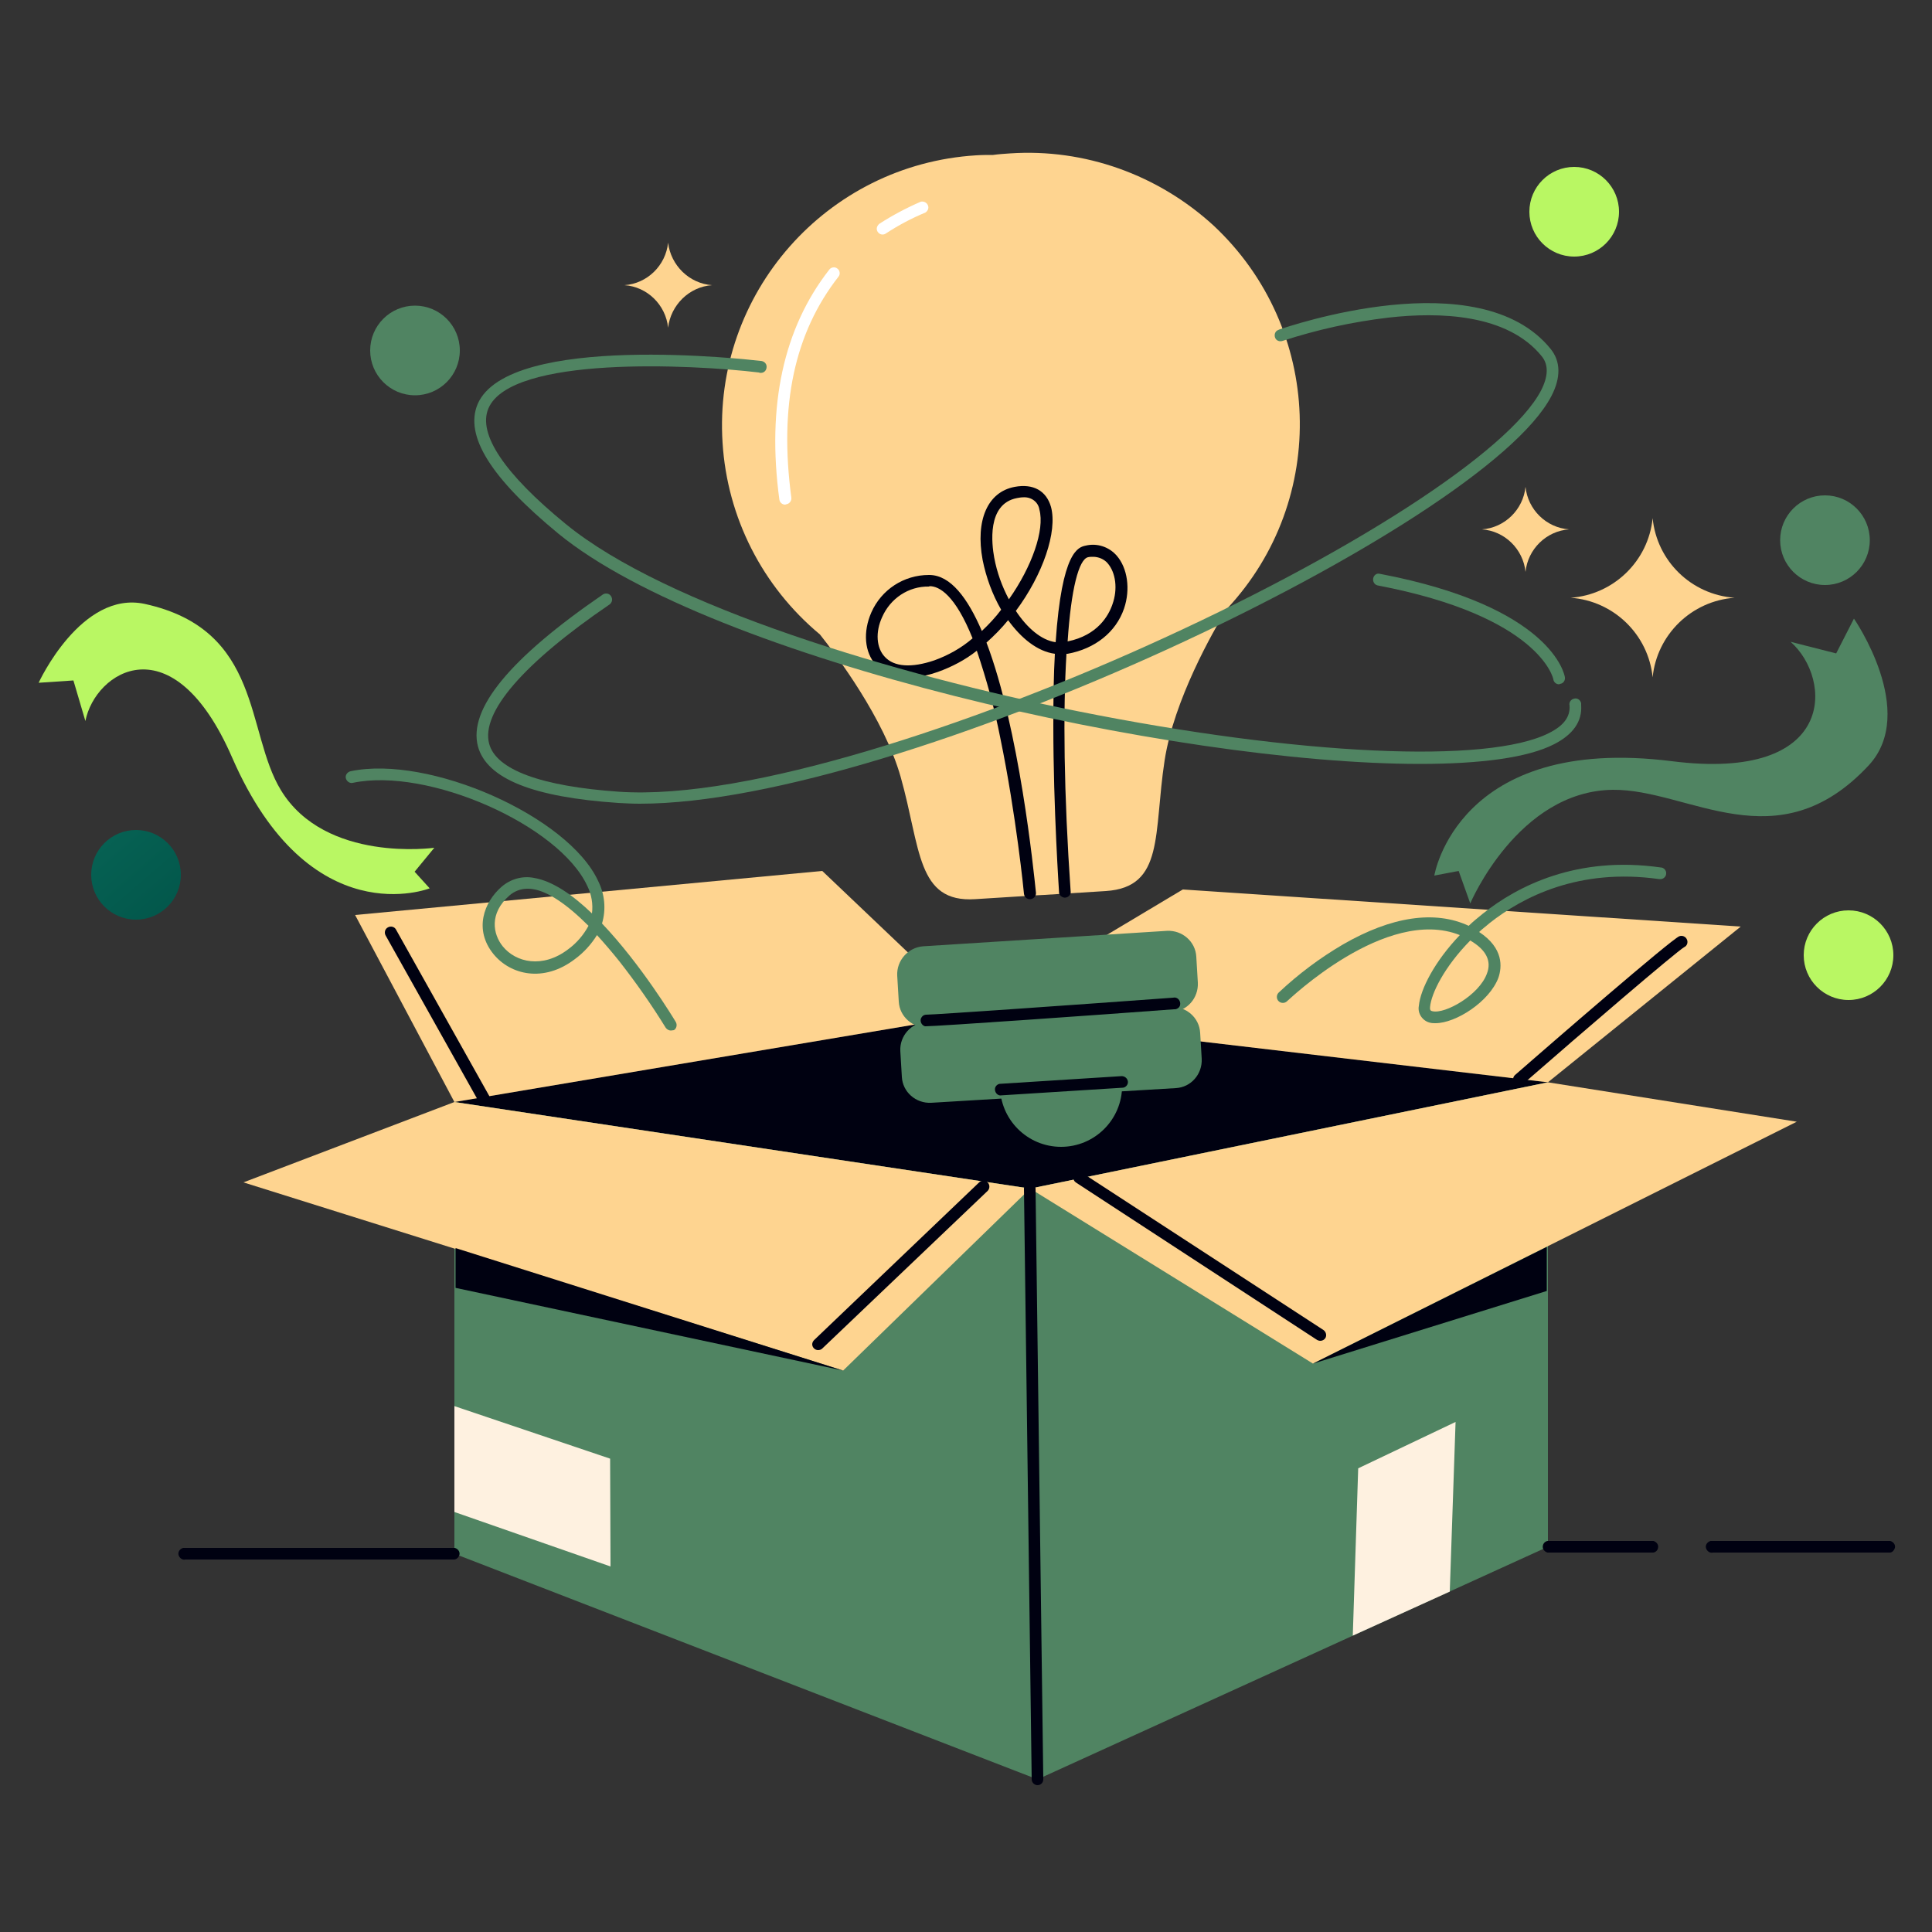 <svg width="260" height="260" viewBox="0 0 260 260" fill="none" xmlns="http://www.w3.org/2000/svg">
<rect x="0" y="0" width="260" height="260" fill="#333333" stroke="none"/>
<path d="M61.151 148.304L130.987 136.552L208.311 145.652L138.631 159.952L61.151 148.304Z" fill="#000111"/>
<path d="M130.988 136.552L110.656 117.208L47.788 123.136L61.152 148.304L130.988 136.552Z" fill="#FED490"/>
<path d="M208.311 145.652L234.259 124.696L159.171 119.704L130.987 136.552L208.311 145.652Z" fill="#FED490"/>
<path d="M138.631 159.952L139.619 239.46L61.151 209.092V148.304L138.631 159.952Z" fill="#508462"/>
<path d="M138.632 159.952L208.312 145.652V208.156L139.62 239.46L138.632 159.952Z" fill="#508462"/>
<path d="M138.632 159.952L113.464 184.444L32.76 159.12L61.152 148.304L138.632 159.952Z" fill="#FED490"/>
<path d="M208.312 145.652L241.8 150.956L176.696 183.508L138.632 159.952L208.312 145.652Z" fill="#FED490"/>
<path d="M139.62 240.24C139.204 240.24 138.84 239.876 138.84 239.46L137.8 159.952C137.8 159.536 138.164 159.172 138.58 159.172C138.996 159.172 139.36 159.536 139.36 159.952L140.4 239.46C140.4 239.876 140.088 240.24 139.62 240.24Z" fill="#000111"/>
<path d="M61.151 189.228L82.107 196.3L82.159 210.808L61.151 203.476V189.228Z" fill="#FEF1E0"/>
<path d="M182.052 220.116L182.78 197.6L195.884 191.36L195.104 214.188L182.052 220.116Z" fill="#FEF1E0"/>
<path d="M110.084 181.688C109.668 181.688 109.304 181.324 109.304 180.908C109.304 180.7 109.408 180.492 109.564 180.336L131.768 159.12C132.08 158.808 132.6 158.808 132.912 159.12C133.224 159.432 133.224 159.952 132.912 160.264L110.656 181.48C110.5 181.636 110.292 181.688 110.084 181.688Z" fill="#000111"/>
<path d="M177.684 180.44C177.528 180.44 177.372 180.388 177.268 180.336L144.768 159.12C144.404 158.86 144.352 158.34 144.612 158.028C144.872 157.716 145.288 157.612 145.6 157.82L178.1 178.984C178.464 179.244 178.568 179.712 178.36 180.076C178.204 180.284 177.996 180.44 177.684 180.44Z" fill="#000111"/>
<path d="M204.412 146.016C204.204 146.016 203.943 145.912 203.839 145.756C203.527 145.444 203.58 144.924 203.892 144.664C208.78 140.4 224.847 126.464 225.992 125.996C226.408 125.84 226.875 126.048 227.031 126.464C227.188 126.828 227.031 127.296 226.667 127.452C225.575 128.076 213.096 138.788 204.984 145.86C204.776 145.964 204.568 146.016 204.412 146.016Z" fill="#000111"/>
<path d="M65.104 148.668C64.792 148.668 64.532 148.512 64.428 148.252L51.896 125.892C51.688 125.528 51.792 125.008 52.208 124.8C52.572 124.592 53.092 124.696 53.3 125.112L65.832 147.472C66.04 147.836 65.936 148.356 65.52 148.564C65.364 148.616 65.208 148.668 65.104 148.668Z" fill="#000111"/>
<path d="M113.464 184.444L61.308 173.316V167.96L113.464 184.444Z" fill="#000111"/>
<path d="M176.695 183.508L208.155 167.804V173.732L176.695 183.508Z" fill="#000111"/>
<path d="M135.928 20.644C135.148 20.696 134.368 20.748 133.64 20.852C132.86 20.852 132.132 20.852 131.352 20.904C111.228 22.152 95.94 39.52 97.24 59.592C97.864 69.628 102.596 78.936 110.344 85.384C112.528 88.14 118.976 96.668 121.212 104.572C123.916 114.14 123.344 121.524 131.248 121.004L139.516 120.484L140.556 120.432L148.824 119.912C156.728 119.392 155.22 112.164 156.728 102.336C157.976 94.224 163.228 84.968 165.1 81.952C178.88 67.236 178.048 44.148 163.332 30.368C155.844 23.504 145.964 19.968 135.928 20.644Z" fill="#FED490"/>
<path d="M124.228 127.348L157.04 125.268C159.12 125.164 160.888 126.724 160.992 128.752L161.2 132.236C161.304 134.316 159.744 136.084 157.716 136.188L124.904 138.268C122.824 138.372 121.056 136.812 120.952 134.784L120.744 131.3C120.64 129.272 122.2 127.504 124.228 127.348Z" fill="#508462"/>
<path d="M124.696 137.488L157.56 135.512C159.64 135.408 161.408 136.968 161.512 138.996L161.72 142.48C161.824 144.56 160.264 146.328 158.236 146.432L125.32 148.408C123.24 148.512 121.472 146.952 121.368 144.924L121.16 141.44C121.056 139.412 122.616 137.644 124.696 137.488Z" fill="#508462"/>
<path d="M142.792 154.336C147.33 154.336 151.008 150.658 151.008 146.12C151.008 141.582 147.33 137.904 142.792 137.904C138.255 137.904 134.576 141.582 134.576 146.12C134.576 150.658 138.255 154.336 142.792 154.336Z" fill="#508462"/>
<path d="M138.58 121.004C138.164 121.004 137.852 120.692 137.8 120.276C137.8 120.172 136.76 109.72 134.628 99.372C133.848 95.368 132.756 91.416 131.456 87.568C129.896 88.816 128.076 89.752 126.204 90.428C121.264 92.144 118.872 90.584 117.884 89.492C116.324 87.776 116.116 85.02 117.26 82.42C118.612 79.352 121.628 77.376 125.008 77.376H125.112C127.92 77.428 130.208 80.444 132.132 84.916C133.068 84.032 133.952 83.096 134.732 82.056C133.536 79.976 132.704 77.688 132.236 75.348C131.248 69.992 132.912 66.196 136.552 65.52C139.048 65.052 140.816 66.04 141.44 68.224C142.324 71.552 140.348 77.324 136.708 82.212C138.216 84.5 140.14 86.164 142.064 86.424C142.896 74.1 145.132 73.632 146.12 73.424C147.628 73.06 149.24 73.58 150.28 74.776C151.736 76.44 152.152 79.3 151.268 81.9C150.176 85.072 147.368 87.308 143.676 87.984H143.52C143.052 95.732 143.156 106.652 144.092 120.12C144.04 120.536 143.624 120.848 143.208 120.796C142.896 120.744 142.636 120.536 142.532 120.224C142.532 120.12 141.752 108.888 141.752 97.656C141.752 93.86 141.804 90.688 141.96 87.984C139.62 87.672 137.436 85.904 135.668 83.46C134.784 84.552 133.796 85.54 132.756 86.476C137.176 98.124 139.1 117.104 139.412 120.12C139.464 120.536 139.152 120.952 138.684 121.004H138.58ZM125.008 78.936C122.252 78.884 119.808 80.548 118.716 83.044C117.78 85.072 117.936 87.204 119.08 88.4C120.328 89.752 122.668 89.908 125.736 88.868C127.608 88.192 129.376 87.204 130.884 85.904C128.544 80.08 126.412 78.884 125.112 78.884L125.008 78.936ZM147.108 74.932C146.9 74.932 146.64 74.932 146.432 74.984C145.184 75.244 144.144 79.248 143.676 86.32C147.732 85.488 149.188 82.836 149.708 81.328C150.436 79.3 150.176 77.064 149.032 75.764C148.564 75.244 147.836 74.932 147.108 74.932ZM137.748 66.924C137.436 66.924 137.124 66.976 136.864 67.028C132.756 67.808 133.484 73.32 133.796 75.036C134.16 77.012 134.836 78.884 135.772 80.652C138.892 76.232 140.608 71.292 139.88 68.588C139.724 67.548 138.788 66.872 137.748 66.924Z" fill="#000111"/>
<path d="M134.576 147.42C134.16 147.368 133.848 146.952 133.9 146.484C133.952 146.172 134.212 145.912 134.524 145.86L150.956 144.82C151.372 144.82 151.736 145.132 151.788 145.548C151.84 145.964 151.476 146.38 151.06 146.38L134.576 147.42Z" fill="#000111"/>
<path d="M124.54 138.112H124.488C124.072 138.008 123.812 137.54 123.916 137.124C124.02 136.812 124.28 136.552 124.644 136.552C125.788 136.552 145.08 135.2 157.872 134.264C158.288 134.16 158.704 134.42 158.808 134.888C158.912 135.356 158.652 135.72 158.184 135.824C158.132 135.824 158.028 135.824 157.976 135.824C148.304 136.552 126.152 138.112 124.54 138.112Z" fill="#000111"/>
<path d="M118.768 31.564C118.352 31.564 117.988 31.2 117.988 30.784C117.988 30.524 118.144 30.264 118.352 30.108C120.12 28.964 121.992 27.976 123.916 27.144C124.332 27.04 124.8 27.3 124.904 27.716C125.008 28.028 124.852 28.392 124.54 28.6C122.668 29.38 120.9 30.316 119.236 31.408C119.08 31.512 118.924 31.564 118.768 31.564Z" fill="white"/>
<path d="M105.664 67.912C105.248 67.912 104.936 67.6 104.884 67.236C103.168 54.548 105.456 44.148 111.592 36.296C111.852 35.932 112.372 35.88 112.684 36.14C113.048 36.4 113.1 36.92 112.84 37.232C106.912 44.824 104.832 54.548 106.496 66.976C106.548 67.392 106.236 67.808 105.82 67.86L105.664 67.912Z" fill="white"/>
<path d="M61.152 209.872H24.96C24.544 209.976 24.128 209.664 24.024 209.248C23.92 208.832 24.232 208.416 24.648 208.312C24.752 208.312 24.856 208.312 24.96 208.312H61.204C61.62 208.416 61.932 208.832 61.828 209.248C61.724 209.56 61.516 209.82 61.152 209.872Z" fill="#000111"/>
<path d="M254.384 208.936H230.516C230.1 209.04 229.684 208.728 229.58 208.312C229.476 207.896 229.788 207.48 230.204 207.376C230.308 207.376 230.412 207.376 230.516 207.376H254.384C254.8 207.48 255.112 207.896 255.008 208.312C254.904 208.624 254.696 208.884 254.384 208.936Z" fill="#000111"/>
<path d="M222.508 208.936H208.26C207.844 208.832 207.532 208.416 207.636 208C207.688 207.688 207.948 207.428 208.26 207.376H222.508C222.924 207.48 223.236 207.896 223.132 208.312C223.08 208.624 222.82 208.884 222.508 208.936Z" fill="#000111"/>
<path d="M86.112 108.16C85.124 108.16 84.136 108.108 83.2 108.056C71.656 107.276 65.52 104.78 64.324 100.464C62.972 95.42 68.64 88.556 81.172 79.976C81.536 79.768 82.056 79.872 82.264 80.288C82.472 80.652 82.368 81.068 82.056 81.328C70.46 89.232 64.688 95.888 65.832 100.1C66.768 103.584 72.8 105.82 83.304 106.548C100.776 107.744 131.352 97.24 154.128 86.996C181.688 74.62 203.06 60.788 207.376 52.572C208.364 50.648 208.416 49.088 207.48 47.944C202.852 42.224 193.7 41.964 186.836 42.744C182 43.316 177.268 44.356 172.64 45.864C172.224 46.02 171.756 45.864 171.6 45.448C171.444 45.032 171.6 44.564 172.016 44.408C172.068 44.408 172.12 44.356 172.12 44.356C173.212 43.992 199.056 35.048 208.676 46.956C210.028 48.62 210.08 50.804 208.78 53.3C199.576 71.032 121.056 108.16 86.112 108.16Z" fill="#508462"/>
<path d="M191.1 102.804C157.976 102.804 95.836 88.764 75.14 71.812C66.04 64.324 62.504 58.656 64.272 54.392C68.432 44.668 100.984 48.412 102.336 48.568C102.752 48.568 103.168 48.88 103.168 49.348C103.168 49.816 102.856 50.18 102.388 50.18C102.284 50.18 102.232 50.18 102.128 50.128C93.028 49.036 68.744 47.84 65.728 54.964C64.272 58.396 67.86 63.752 76.128 70.512C89.648 81.588 120.64 90.844 145.132 95.732C174.772 101.66 200.2 102.856 208.468 98.644C210.444 97.656 211.328 96.46 211.224 94.952C211.12 94.536 211.38 94.12 211.848 94.016C212.264 93.912 212.68 94.172 212.784 94.64C212.784 94.692 212.784 94.796 212.784 94.9C212.94 97.084 211.692 98.852 209.144 100.152C205.608 101.972 199.212 102.804 191.1 102.804Z" fill="#508462"/>
<path d="M209.82 92.092C209.456 92.092 209.092 91.832 209.04 91.416C209.04 91.312 207.22 82.94 185.38 78.78C184.964 78.676 184.704 78.26 184.808 77.792C184.912 77.376 185.276 77.116 185.692 77.22C208.884 81.64 210.548 90.792 210.6 91.156C210.652 91.572 210.392 91.988 209.924 92.04L209.82 92.092Z" fill="#508462"/>
<path d="M233.428 80.444C227.656 80.86 222.976 85.384 222.404 91.156C221.832 85.384 217.152 80.86 211.38 80.444C217.152 80.028 221.832 75.504 222.404 69.732C222.976 75.504 227.604 80.028 233.428 80.444Z" fill="#FED490"/>
<path d="M211.172 71.24C208.104 71.448 205.608 73.892 205.296 76.96C204.984 73.892 202.488 71.448 199.42 71.24C202.488 71.032 204.984 68.588 205.296 65.52C205.608 68.588 208.104 71.032 211.172 71.24Z" fill="#FED490"/>
<path d="M95.836 38.376C92.768 38.584 90.272 41.028 89.908 44.096C89.596 41.028 87.1 38.584 84.032 38.376C87.1 38.168 89.596 35.724 89.908 32.656C90.272 35.724 92.768 38.168 95.836 38.376Z" fill="#FED490"/>
<path d="M193.024 117.832C193.024 117.832 196.092 98.8 225.004 102.44C247.208 105.248 246.636 91.364 240.968 86.372L247.104 87.932L249.496 83.252C249.496 83.252 258.18 95.784 251.472 103.012C239.148 116.22 227.292 106.184 217.048 106.288C204.256 106.444 197.86 121.576 197.86 121.576L196.3 117.208L193.024 117.832Z" fill="#508462"/>
<path d="M57.824 119.548C57.824 119.548 41.704 125.944 31.252 101.972C23.244 83.564 12.792 90.376 11.492 97.032L9.88 91.572L5.2 91.884C5.2 91.884 10.92 79.404 19.5 81.276C35.36 84.76 33.02 98.488 37.804 106.34C43.784 116.168 58.448 114.088 58.448 114.088L55.796 117.312L57.824 119.548Z" fill="#B9F763"/>
<path d="M245.596 78.728C248.928 78.728 251.628 76.027 251.628 72.696C251.628 69.365 248.928 66.664 245.596 66.664C242.265 66.664 239.564 69.365 239.564 72.696C239.564 76.027 242.265 78.728 245.596 78.728Z" fill="#508462"/>
<path d="M55.848 53.196C59.18 53.196 61.88 50.495 61.88 47.164C61.88 43.833 59.18 41.132 55.848 41.132C52.517 41.132 49.816 43.833 49.816 47.164C49.816 50.495 52.517 53.196 55.848 53.196Z" fill="#508462"/>
<path d="M18.305 123.76C21.636 123.76 24.337 121.059 24.337 117.728C24.337 114.397 21.636 111.696 18.305 111.696C14.973 111.696 12.273 114.397 12.273 117.728C12.273 121.059 14.973 123.76 18.305 123.76Z" fill="url(#paint0_linear_110_1217)"/>
<path d="M248.768 134.576C252.1 134.576 254.8 131.876 254.8 128.544C254.8 125.213 252.1 122.512 248.768 122.512C245.437 122.512 242.736 125.213 242.736 128.544C242.736 131.876 245.437 134.576 248.768 134.576Z" fill="#B9F763"/>
<path d="M211.848 34.528C215.18 34.528 217.88 31.828 217.88 28.496C217.88 25.165 215.18 22.464 211.848 22.464C208.517 22.464 205.816 25.165 205.816 28.496C205.816 31.828 208.517 34.528 211.848 34.528Z" fill="#B9F763"/>
<path d="M193.18 137.696C192.972 137.696 192.712 137.696 192.504 137.644C191.464 137.436 190.736 136.396 190.944 135.356C191.152 133.12 193.076 129.376 196.456 125.84C186.524 121.888 173.368 134.628 173.212 134.732C172.9 135.044 172.38 135.044 172.068 134.732C171.756 134.42 171.756 133.9 172.068 133.588C174.72 131.092 177.632 128.908 180.752 127.088C187.252 123.344 193.076 122.46 197.652 124.592C198.224 124.02 198.9 123.5 199.524 122.98C204.204 119.236 212.212 115.128 223.496 116.74C223.912 116.74 224.276 117.156 224.224 117.572C224.224 117.988 223.808 118.352 223.392 118.3C223.34 118.3 223.288 118.3 223.236 118.3C212.524 116.792 204.932 120.692 200.46 124.228C199.992 124.644 199.472 125.008 199.056 125.424C202.384 127.608 202.124 130.156 201.656 131.56C200.46 134.784 195.936 137.696 193.18 137.696ZM197.86 126.568C194.376 130.104 192.608 133.692 192.452 135.512C192.4 136.032 192.608 136.032 192.764 136.084C194.48 136.5 199.056 133.9 200.096 131.04C200.772 129.324 199.992 127.816 197.86 126.568Z" fill="#508462"/>
<path d="M90.273 138.684C90.013 138.684 89.753 138.528 89.597 138.32C87.673 135.2 85.593 132.236 83.357 129.376C82.317 128.076 81.329 126.932 80.341 125.84C79.561 127.088 78.573 128.18 77.377 129.064C73.165 132.288 68.693 131.196 66.405 128.388C63.753 125.112 65.105 121.42 67.497 119.34C68.693 118.3 70.305 117.832 71.865 118.144C74.361 118.56 77.065 120.432 79.665 122.928C79.821 121.68 79.613 120.38 79.041 119.236C75.245 111.02 57.565 103.22 47.477 105.352C47.061 105.456 46.645 105.144 46.541 104.728C46.437 104.312 46.749 103.896 47.165 103.792C57.773 101.556 76.493 109.876 80.497 118.56C81.381 120.328 81.589 122.356 81.017 124.28C86.269 129.792 90.637 137.02 90.949 137.54C91.157 137.904 91.053 138.424 90.689 138.632C90.585 138.632 90.429 138.684 90.273 138.684ZM70.981 119.6C70.097 119.6 69.265 119.912 68.589 120.484C65.781 122.928 66.353 125.736 67.653 127.348C69.421 129.532 73.009 130.364 76.441 127.764C77.585 126.932 78.521 125.84 79.197 124.592C76.285 121.68 73.737 119.964 71.709 119.652C71.449 119.6 71.241 119.6 70.981 119.6Z" fill="#508462"/>
<defs>
<linearGradient id="paint0_linear_110_1217" x1="5.805" y1="103.204" x2="34.373" y2="136.348" gradientUnits="userSpaceOnUse">
<stop stop-color="#0A6B5B"/>
<stop offset="0.78" stop-color="#005146"/>
<stop offset="0.91" stop-color="#005045"/>
</linearGradient>
</defs>
</svg>
